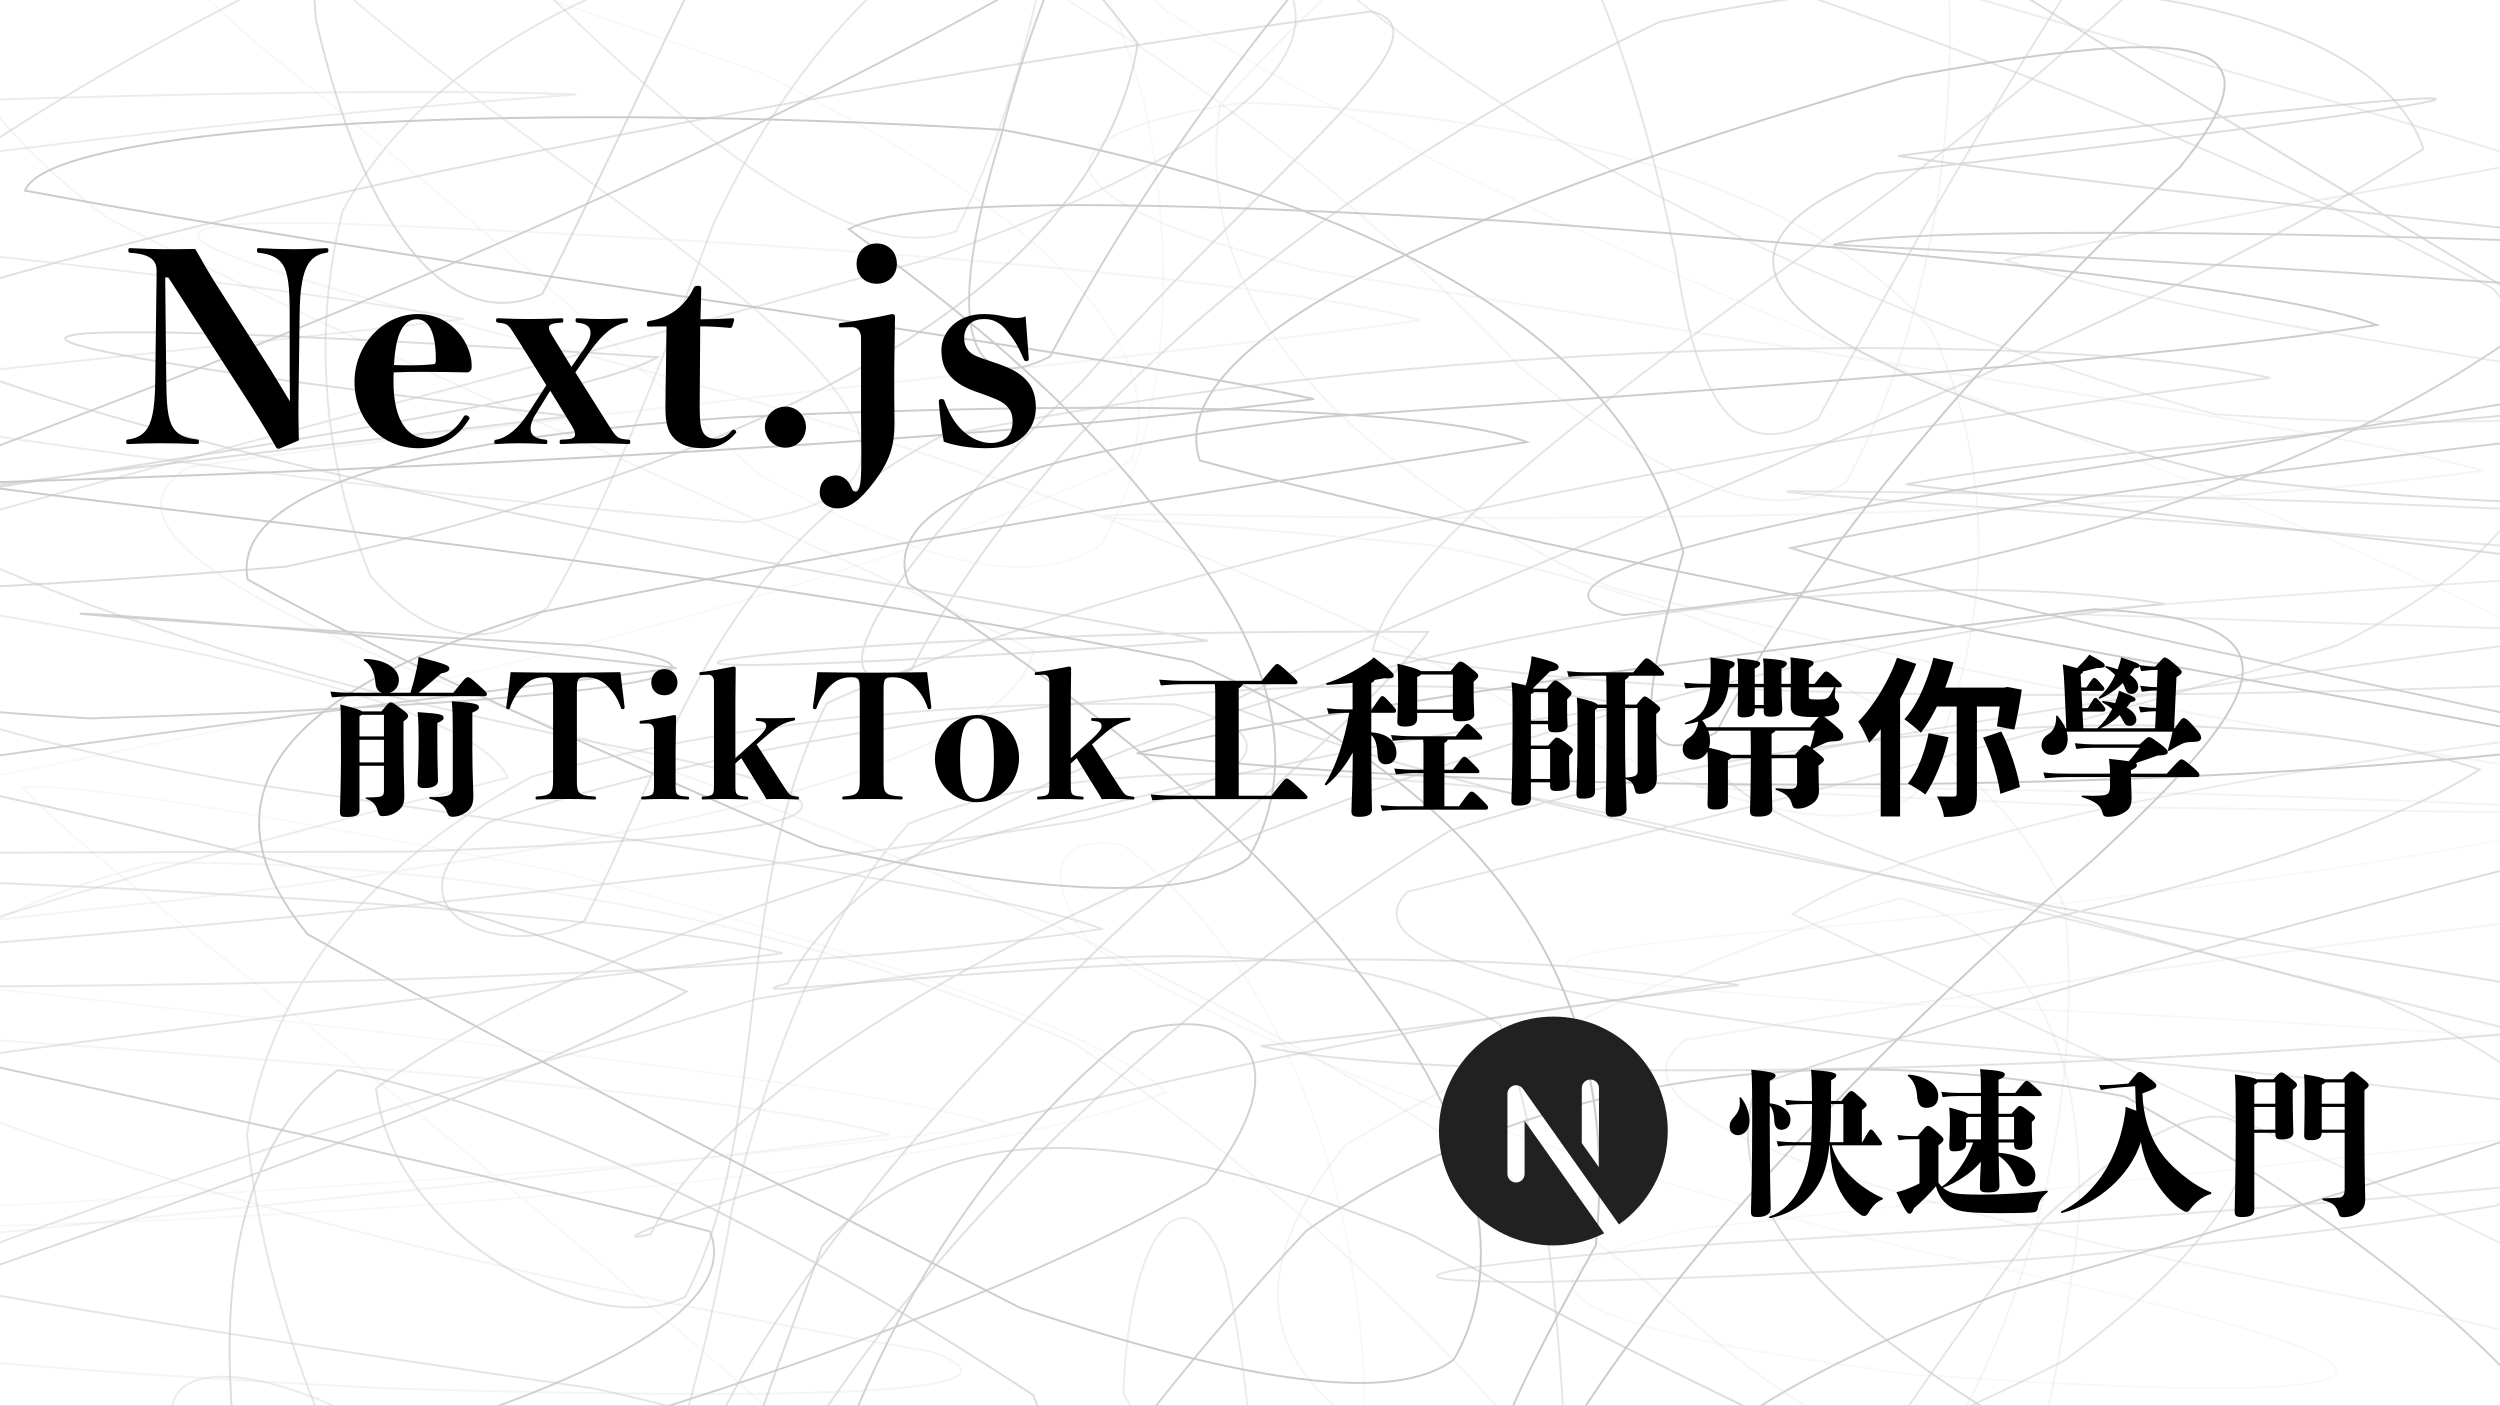 <svg width="1912" height="1075" viewBox="0 0 1912 1075" fill="none" xmlns="http://www.w3.org/2000/svg">
<rect x="0" y="0" width="1912" height="1075" fill="#808080" stroke="none"/>
<g clip-path="url(#clip0_1818_59)">
<rect width="1912" height="1075" fill="white"/>
<g clip-path="url(#clip1_1818_59)">
<path opacity="0.34" d="M2630.22 383.366C2227.31 429.712 1661.77 457.066 1578 469.404C2038.31 485.76 2499.8 495.884 2484.88 511.027C2014.29 545.868 1517.03 604.651 1370.88 699.107C1628.31 823.751 2025.33 980.67 2260.68 1152.08C2214.41 1301.01 1914.25 1405.02 1533.71 1429.88C1174.3 1370.61 952.869 1235.3 859.229 1065.74C863.866 936.029 908.822 892.545 936.689 969.39C977.247 1147.68 963.887 1361.81 885.352 1519.13C806.816 1548.49 666.81 1435.93 478.144 1238.01C208.241 966.302 -22.8 1019.46 261.61 1231.09C521.068 1343.14 708.492 1382.67 651.825 1348.72C313.544 1253.38 -176.573 1118.98 -515.786 974.48C-451.399 825.57 -24.593 697.246 388.423 594.739C345.785 506.67 -160.393 439.23 -651.036 384.874C-597.572 336.004 -47.943 290.263 354.939 243.931C99.806 197.598 -480.175 152.859 -696.016 114.352C-318.109 81.315 244.593 64.466 440.955 72.235C131.833 94.442 -333.692 146.443 -528.596 223.951C-310.174 297.031 158.385 364.923 568.581 399.552C744.031 372.805 648.574 278.349 421.835 118.06C158.218 -72.29 4.35 -252.869 -19.335 -365.373C53.919 -371.619 196.363 -263.74 347.984 -77.056C518.917 102.987 652.59 206.171 731.125 176.857C809.66 19.543 829.354 -185.161 806.529 -345.605C803.04 -404.599 803.446 -334.762 866.279 -171.103C1026.1 32.402 1309.31 209.273 1693.96 316.813C2041.75 340.219 2249.95 291.151 2177.43 202.956C1870.18 92.285 1494.73 1.876 1358.05 -51.352C1634.74 -74.405 2170.74 -56.907 2537.42 -11.449C2398.63 53.679 1880.6 127.845 1532.99 198.867C1779.16 273.907 2375.09 337.033 2630.22 383.366Z" stroke="#C9C9C9" stroke-width="1.5" stroke-linecap="round"/>
<path opacity="0.66" d="M2548.96 254.915C2189.62 297.934 1642.72 335.229 1457.92 370.437C1788.15 410.438 2278.34 457.476 2471.86 519.868C2216.51 597.757 1719.8 700.673 1343.59 829.829C1292.01 967.952 1539.81 1114.78 1870.94 1247.94C2119.98 1339.49 2142.4 1374.06 1971.32 1334.51C1667.17 1235.26 1345.62 1091.14 1080.73 944.828C860.902 855.716 720.155 853.009 628.785 953.034C561.196 1130.31 500.179 1328.08 427.237 1471.2C354.318 1503.37 272.938 1411.06 203.007 1236.36C156.832 1040.1 164.934 887.596 258.359 818.365C396.884 843.774 598.313 940.471 790.086 1066.91C848.761 1196.58 721.637 1284.14 376.999 1314.67C-49.688 1292.18 -383.929 1219.76 -408.307 1118.06C-108.028 994.052 323.272 869.971 525.131 758.328C278.172 649.292 -253.507 558.728 -611.864 486.367C-455.247 417.065 76.862 361.342 436.199 318.309C-51.265 261.147 -128.677 232.525 502.952 273.147C438.876 310.216 50.883 363.443 -317.918 421.154C-422.193 456.545 -186.611 467.205 218.829 433.337C619.512 346.424 841.662 207.864 870.199 33.376C740.542 -137.84 557.253 -273.144 405.583 -330.094C275.83 -292.433 227.098 -164.419 241.605 15.201C278.196 173.319 341.866 256.932 414.785 224.798C487.727 81.711 566.454 -107.328 667.384 -268.011C790.397 -351.469 971.798 -324.299 1227.96 -203.673C1506.01 -25.816 1809.4 156.878 2051.46 300.938C2135.3 385.298 2017.85 401.753 1712.77 366.615C1402.88 289.841 1253.75 204.79 1433.98 132.978C2105.45 54.089 1892.23 62.492 1451.57 119.231C1776.49 165.169 2331.66 211.882 2548.96 254.915Z" stroke="#C9C9C9" stroke-width="1.5" stroke-linecap="round"/>
<path opacity="0.84" d="M2467.7 275.134C2150.67 314.854 1633.57 362.343 1369.64 419.081C1557.63 479.147 2006.07 554.117 2339.88 646.57C2327.67 745.524 1977.39 861.68 1532.83 988.227C1220.67 1105.27 1183.38 1210.5 1364.83 1284.03C1663.89 1311.81 1907.46 1284.64 2013.5 1199.88C1982.24 1083.18 1829.19 950.158 1624.94 838.542C1381.78 791.575 1165.96 824.597 999.235 941.19C838.245 1113.41 724.863 1294.01 657.561 1423.25C590.234 1457.49 572.166 1384.03 606.176 1233.43C645.969 1051.23 739.323 890.43 865.801 789.474C953.419 765.56 995.578 812.668 923.114 904.882C713.319 1024.46 373.103 1131.41 -14.173 1204.49C-283.86 1243.42 -326.355 1236.25 -84.319 1192.72C290.146 1120.77 580.029 1032.52 542.912 941.74C159.748 843.886 -326.976 755.465 -540.953 681.863C-303.004 608.232 200.425 550.606 517.459 510.886C89.601 461.212 -217.705 456.756 450.897 493.867C621.304 515.807 432.184 538.663 69.167 549.421C-249.134 531.74 -318.778 481.925 -137.664 390.951C212.806 265.828 577.711 111.8 848.522 -49.124C1002.01 -182.693 1029.04 -265.432 987.333 -270.663C890.394 -198.823 806.099 -60.643 765.039 106.202C723.764 241.506 735.738 306.93 803.064 272.737C870.366 143.525 989.866 -29.031 1158.07 -185.936C1326.09 -287.216 1532.85 -297.664 1746.44 -221.595C1904.83 -80.877 1988.65 87.745 1938.94 245.806C1771.87 371.931 1503.6 446.195 1241.37 470.475C1148.47 449.001 1297.91 400.779 1686.34 344.943C2119.45 279.604 2368.94 228.844 2247.87 198.712C1846.37 175.095 1449.13 172.373 1402.26 187.192C1780.05 205.353 2286.01 235.428 2467.7 275.134Z" stroke="#C9C9C9" stroke-width="1.5" stroke-linecap="round"/>
<path opacity="0.48" d="M2386.44 434.338C2110.18 470.744 1632.39 522.42 1313.62 588.366C1362.47 655.2 1713.68 737.107 2101.46 831.351C2294.45 923.199 2170.05 1020.28 1824.88 1112.24C1417.92 1184.46 1136.68 1232.54 1053.18 1243.17C1159.13 1216.14 1368.32 1146.27 1578.71 1040.64C1803.76 875.217 1726.06 775.656 1562.18 933.139C1437.82 1096.71 1338.14 1259.58 1276.43 1375.32C1214.72 1410.85 1193.9 1354.7 1201.88 1228.37C1196.43 1064.82 1190.1 905.109 1147.27 783.567C1043.43 718.848 856.863 716.493 579.169 763.925C273.679 851.571 -24.067 949.636 -210.894 1036.9C-208.289 1111.86 -0.215 1154.33 342.487 1164.45C623.384 1150.77 692.455 1113.17 454.22 1061.91C21.223 999.311 -365.096 935.029 -437.752 876.443C-142.803 815.644 322.459 765.406 598.719 729C450.133 692.579 12.38 671.739 -368.108 663.872C-430.439 653.804 -131.307 651.858 312.54 651.365C647.379 639.549 696.589 617.201 490.978 574.788C151.645 508.56 -119.906 413.822 -214.144 291.152C-117.803 156.187 126.025 14.947 419.421 -110.585C721.135 -195.946 953.347 -226.261 1106.24 -188.234C1202.74 -93.397 1250.07 45.572 1281.4 195.061C1296.77 307.367 1328.58 356.153 1390.29 320.664C1452 204.959 1540.69 49.464 1641.69 -100.052C1726.73 -212.472 1791.66 -253.855 1802.08 -220.255C1756.15 -123.007 1625.56 15.836 1418.97 166.057C1220.67 309.609 1065.41 422.649 1049.95 497.407C1225.07 534.49 1569.82 538.678 1973.4 522.561C2243.25 486.705 2249.4 449.58 1959.8 420.83C1561.15 389.669 1297.15 373.99 1383.28 375.809C1787.6 378.53 2237.85 397.932 2386.44 434.338Z" stroke="#C9C9C9" stroke-width="1.5" stroke-linecap="round"/>
<path opacity="0.2" d="M2305.16 655.919C2067.71 689.012 1636.89 736.402 1288.4 795.551C1214.86 853.502 1435.39 920.365 1792.55 990.625C2105.4 1053.2 2201.52 1109.91 2060.25 1151.32C1745.49 1172.15 1390.81 1165.96 1112.16 1127.07C956.646 1065.35 945.102 977.54 1029.52 875.301C1185.34 785.16 1339.5 715.604 1454 687.094C1551.49 714.928 1593.34 798.301 1590.12 928.105C1574.63 1079.96 1534.24 1224.77 1478.14 1327.39C1422.05 1363.44 1352.88 1322.89 1262.59 1220.3C1160.01 1078.72 1016.11 928.373 821.396 797.807C609.689 704.014 363.137 658.908 120.863 659.712C-49.998 702.872 -118.998 770.242 -36.997 844.718C168.113 925.13 456.251 990.174 712.603 1033.76C795.464 1064.33 649.029 1072.17 295.07 1061.8C-103.2 1041.47 -355.632 1010.79 -303.745 975.679C23.04 937.764 442.509 900.836 679.955 867.729C561.889 834.636 183.003 806.958 -201.023 782.452C-371.047 755.155 -224.707 725.629 134.581 688.603C530.556 641.608 773.07 579.271 790.397 497.689C602.902 403.092 325.949 290.532 82.336 166.748C-73.229 48.886 -83.124 -57.696 24.426 -135.331C221.482 -170.595 450.181 -155.169 663.823 -85.628C875.218 20.672 1041.3 152.182 1162.83 280.986C1274.71 370.789 1356.04 404.643 1412.13 368.589C1468.25 265.969 1496.47 127.86 1490.4 -11.208C1474.68 -128.238 1410.67 -192.774 1296.5 -196.355C1180.09 -143.593 1043.76 -44.343 933.152 80.244C911.976 216.944 1002.37 343.999 1231.45 449.086C1548.55 531.36 1892.04 585.066 2138 615.24C2179.15 624.828 1987.02 622.629 1632.18 617.412C1313.95 604.496 1199.47 597.841 1391.03 602.311C1796.68 605.568 2186.99 622.812 2305.18 655.905C2305.16 655.914 2305.16 655.919 2305.16 655.919Z" stroke="#C9C9C9" stroke-width="1.5" stroke-linecap="round"/>
<path opacity="0.14" d="M2224.21 833.099C2024.95 862.892 1647.02 899.425 1292.34 940.146C1122.06 978.794 1201.57 1017.51 1462.34 1051.07C1912.86 1082.64 1876.32 1041.6 1463.18 955.741C1173.87 884.056 959.346 802.502 835.185 723.161C791.711 666.423 811.715 636.813 858.631 646.542C934.561 701.504 995.841 797.877 1025.29 925.059C1056.4 1062.66 1048.54 1189.35 998.064 1279.29C947.563 1315.12 856.839 1288.26 730.527 1208.27C605.865 1090.65 452.737 956.333 289.309 827.586C154.896 718.071 51.719 641.79 17.399 602.056C63.741 598.729 205.803 623.996 428.909 666.691C654.406 726.094 837.456 785.074 891.852 835.284C768.05 883.901 481.489 916.909 114.624 933.604C-183.146 945.067 -291.389 942.684 -140.604 929.021C194.593 913.356 562.271 889.964 761.525 860.171C669.367 830.392 350.445 795.621 -14.412 755.126C-256.113 712.614 -252.384 660.825 -25.597 597.742C328.075 529.427 660.954 447.379 864.941 352.839C899.572 256.733 781.601 154.987 584.02 56.541C351.688 -25.182 170.932 -85.784 72.847 -113.477C47.011 -104.777 98.563 -55.215 195.287 32.444C328.171 139.351 463.994 256.705 580.626 362.85C702.062 431.362 791.52 452.201 841.997 416.401C892.497 326.472 901.603 205.832 875.385 79.708C832.006 -75.689 771.181 -108.288 890.657 7.6C1066.56 117.947 1319.78 234.822 1618.29 345.563C1882.05 449.128 2059.89 534.545 2077.82 600.745C1926.41 652.393 1638.8 688.828 1322.12 715.181C1132.36 733.243 1157.36 748.724 1418.54 766.237C1802.9 781.69 2132.07 803.32 2224.21 833.099Z" stroke="#C9C9C9" stroke-width="1.5" stroke-linecap="round"/>
<path opacity="0.46" d="M2142.61 881.052C1976.51 907.518 1653.98 931.389 1316.01 951.2C1085.08 969.262 1040.46 980.006 1172.39 980.528C1429.91 975.565 1704.76 956.614 1908.82 922.14C2004.78 881.743 1964.17 827.472 1818.34 763.388C1595.97 703.999 1353.67 646.936 1133.51 602.042C935.78 582.4 791.472 589.817 694.94 630.101C629.311 703.082 590.139 804.292 560.096 923.592C538.873 1045.05 509.548 1153.82 464.664 1231.54C419.779 1266.35 361.463 1251.16 298.057 1192.01C243.469 1098.91 200.999 985.392 188.857 867.714C207.619 755.703 278.028 662.46 406.563 594.146C557.563 551.803 735.427 535.151 898.974 538.69C985.994 561.589 973.399 593.539 830.692 627.041C579.933 666.803 264.836 699.952 -25.573 722.822C-190.388 745.495 -171.316 756.098 42.255 754.04C362.897 751.347 676.346 736.894 842.451 710.414C776.128 683.934 518.654 646.682 190.913 599.447C-87.211 551.578 -199.804 492.809 -121.388 424.241C114.05 355.489 422.695 278.743 709.925 198.175C920.628 123.868 1009.42 53.918 987.739 -3.68C872.66 -41.92 716.354 -56.668 563.872 -41.877C414.856 -1.128 313.448 68.342 262.135 160.951C237.303 259.214 249.444 357.66 283.286 440.554C326.187 489.495 373.939 499.309 418.823 464.496C463.708 386.777 503.573 283.367 545.302 172.133C596.09 63.055 665.591 -23.082 768.17 -76.662C897.23 -97.53 1072.54 -81.216 1290.72 -33.995C1512.37 38.45 1733.13 126.9 1907.05 220.989C1987.6 319.788 1952.06 412.058 1788.13 493.274C1547.64 568.554 1279.22 631.102 1076.62 681.96C1031.05 727.32 1169.12 764.727 1464.52 796.607C1809.56 826.725 2076.19 854.558 2142.63 881.038C2142.62 881.048 2142.61 881.052 2142.61 881.052Z" stroke="#C9C9C9" stroke-width="1.5" stroke-linecap="round"/>
<path opacity="0.57" d="M2061.37 776.249C1658.44 822.581 1094.5 831.563 964.293 799.979C1323.08 761.782 1749.62 682.921 1896.51 588.521C1740.4 536.224 1407.76 539.228 1109.06 635.192C822.805 812.472 647.523 1026.27 568.963 1183.58C490.428 1212.9 516.096 1099.58 666.236 911.496C828.828 710.331 1038.89 561.026 1092.09 483.307C587.318 478.936 254.75 537.24 923.735 490.019C668.602 443.686 109.103 357.183 -110.562 246.639C183.958 147.798 703.855 54.667 1048.9 8.729C1115.22 25.72 972.969 125.872 826.438 293.084C663.153 447.197 618.365 541.738 696.9 512.424C775.435 355.11 969.862 160.093 1269.26 16.78C1551.9 -45.203 1816.71 0.904 1853.35 113.929C1611.22 269.072 1174.64 420.238 937.645 538.72C1214.91 650.604 1806.24 729.916 2061.37 776.249Z" stroke="#C9C9C9" stroke-width="1.5" stroke-linecap="round"/>
<path opacity="0.95" d="M1980.11 569.429C1662.96 609.134 1150.07 608.965 869.386 576.168C970.698 547.968 1306.16 502.313 1601.61 465.949C1770.97 473.619 1734.73 533.516 1600.01 658.259C1404.24 826.204 1244.38 1006.39 1177.07 1135.63C1109.75 1169.86 1141.34 1095.15 1220.45 952.441C1238.5 778.489 1169.69 620.541 912.096 506.091C528.405 429.796 121.555 391.317 -29.062 369.716C202.242 362.215 687.842 344.9 1004.99 305.195C823.451 265.475 350.493 207.129 19.215 145.794C35.491 98.573 371.764 75.069 766.831 99.306C1096.68 161.699 1248.34 277.516 1287.37 422.337C1256.38 535.955 1245.09 594.569 1312.4 560.376C1379.68 431.15 1519.23 267.054 1666.91 128.197C1744.56 32.557 1698.02 14.777 1456.44 59.15C1149.61 147.571 884.658 255.224 917.64 352.232C1298.2 453.851 1798.45 529.695 1980.14 569.415C1980.12 569.424 1980.11 569.429 1980.11 569.429Z" stroke="#C9C9C9" stroke-width="1.5" stroke-linecap="round"/>
<path opacity="0.19" d="M1898.85 359.917C1661.43 393.009 1235.41 401.145 891.948 393.32C769.795 393.954 883.296 395.942 1098.16 417.402C1355.7 471.039 1521.76 563.901 1579.36 694.228C1593.36 840.586 1553.52 985.068 1497.43 1087.69C1441.34 1123.74 1374.3 1081.54 1263.07 984.011C1108.24 851.245 854.64 712.487 523.553 593.06C235.199 487.916 62.163 410.916 143.208 357.463C445.543 313.626 848.832 278.024 1086.25 244.931C968.189 211.838 605.721 184.372 255.897 170.864C70.505 166.958 144.284 192.31 376.95 254.068C695.466 330.123 973.494 433.758 1160.99 542.258C1314.48 615.55 1407.57 644.342 1463.66 608.316C1519.78 505.711 1533.59 374.637 1477.35 252.531C1387.08 146.443 1196.62 88.675 951.602 78.41C792.428 100.322 778.112 149.996 1004.56 206.706C1395.47 271.89 1780.69 326.81 1898.88 359.903C1898.86 359.912 1898.85 359.917 1898.85 359.917Z" stroke="#C9C9C9" stroke-width="1.5" stroke-linecap="round"/>
<path opacity="0.94" d="M1817.71 248.527C1652.18 275.006 1333.93 296.904 1011.45 318.914C769.054 347.494 672.713 387.665 694.893 446.42C810.401 521.728 942.52 621.049 1033.65 736.965C1127.7 853.29 1156.78 961.944 1111.92 1039.68C1067.04 1074.5 952.415 1057.51 780.598 1000.44C611.697 913.807 409.527 812.357 235.224 714.433C154.203 615.521 202.959 531.81 412.442 468.402C702.039 408.477 1002.1 364.57 1167.63 338.104C1100.71 311.624 855.333 305.068 563.06 319.111C301.475 336.652 177.386 379.036 189.408 443.234C303.434 506.472 471.165 579.82 626.347 647.063C793.767 684.724 910.017 690.985 954.901 656.158C999.785 578.424 969.026 480.514 879.401 383.576C801.989 287.062 704.285 215.843 649.076 175.235C695.872 151.18 867.594 152.336 1162.07 169.637C1487.23 193.494 1750.79 222.047 1817.71 248.527Z" stroke="#C9C9C9" stroke-width="1.5" stroke-linecap="round"/>
<path opacity="0.5" d="M1736.33 289.008C1419.18 328.728 915.059 411.016 632.37 537.775C557.539 683.216 591.334 862.568 524.031 991.809C456.705 1026.03 300.996 948.677 287.612 832.295C482.087 691.592 931.622 579.764 1248.77 540.059C1067.18 500.339 633.063 540.242 373.652 628.903C286.011 693.227 379.532 738.389 446.858 704.169C514.16 574.928 542.53 427.766 718.41 334.382C1066.06 259.68 1554.74 249.289 1736.33 289.008Z" stroke="#C9C9C9" stroke-width="1.5" stroke-linecap="round"/>
<path opacity="0.52" d="M1655.1 461.706C1162.5 514.665 587.462 757.242 497.717 943.855C407.949 965.329 837.456 806.408 1330.06 753.449C993.642 700.503 512.75 773.569 602.519 752.095C692.263 565.482 1318.68 408.76 1655.1 461.706Z" stroke="#C9C9C9" stroke-width="1.5" stroke-linecap="round"/>
<path d="M1166.01 897.812C1166.01 901.435 1163.08 904.375 1159.45 904.375C1155.82 904.375 1152.89 901.435 1152.89 897.812V836.562C1152.89 833.706 1154.74 831.177 1157.46 830.306C1160.19 829.44 1163.15 830.437 1164.8 832.769L1238.2 936.474C1260.7 920.602 1275.5 894.466 1275.5 865C1275.5 816.875 1236.12 777.5 1188 777.5C1139.88 777.5 1100.5 816.875 1100.5 865C1100.5 913.125 1139.88 952.5 1188 952.5C1201.96 952.5 1215.15 949.101 1226.89 943.216L1166.01 857.195V897.812ZM1209.76 832.188C1209.76 828.565 1212.7 825.625 1216.32 825.625C1219.95 825.625 1222.89 828.565 1222.89 832.188V892.738L1209.76 874.244V832.188Z" fill="#212121"/>
</g>
<path d="M1330.36 839.96C1330.24 839.24 1331.08 838.88 1331.56 839.48C1335.76 844.52 1338.04 851.84 1338.04 857.36C1338.04 864.32 1333.6 868.16 1329.16 868.16C1325.68 868.16 1322.8 865.76 1322.8 861.8C1322.8 858.8 1323.76 856.88 1326.52 853.88C1330.12 849.92 1331.2 845.72 1330.36 839.96ZM1353.52 845.72V861.56C1353.52 904.76 1354.24 921.44 1354.24 924.56C1354.24 928.04 1350.64 930.8 1344.28 930.8C1340.32 930.8 1339.12 930.32 1339.12 926.48C1339.12 923.12 1340.08 903.68 1340.08 861.08C1340.08 829.04 1339.96 824.6 1339.36 818.12C1356.52 819.8 1357.96 821 1357.96 822.68C1357.96 824 1356.76 824.84 1353.52 826.64V843.8C1364.08 845 1369.36 850.52 1369.36 856.28C1369.36 861.2 1366.24 864.08 1362.4 864.08C1359.16 864.08 1357.12 861.56 1357 857.12C1356.76 851.24 1355.56 847.64 1353.52 845.72ZM1437.52 875.96H1400.92C1403.92 886.88 1411.12 896.36 1420.24 904.04C1426.96 909.68 1433.8 913.64 1439.68 916.16C1440.4 916.4 1440.16 917.24 1439.44 917.48C1434.64 919.28 1431.16 923.72 1428.76 927.92C1428.04 929.24 1426.96 929.96 1426 929.96C1424.8 929.96 1423.84 929.72 1422.52 928.76C1418.32 925.88 1413.76 921.32 1409.68 915.08C1403.44 905.6 1399.96 893.24 1399.48 875.96H1399.12C1397.56 891.44 1394.08 901.76 1387.96 910.04C1379.56 921.44 1369 928.52 1353.76 931.64C1353.04 931.76 1352.56 930.68 1353.28 930.44C1363.24 927.08 1371.88 918.2 1376.68 908.12C1381.24 898.64 1383.76 889.88 1384.96 875.96H1372C1368.16 875.96 1364.68 876.08 1359.88 876.8L1358.8 872.72C1364.2 873.32 1368.64 873.56 1372 873.56H1385.2C1385.56 867.32 1385.8 860 1385.8 851.12V844.4H1380.16C1375.72 844.4 1370.92 844.52 1366.36 845.24L1365.28 841.16C1370.8 841.76 1375.84 842 1380.16 842H1385.8C1385.8 826.88 1385.56 823.4 1385.08 818.24C1401.76 819.44 1404.4 820.64 1404.4 822.44C1404.4 823.64 1403.56 824.6 1400.44 826.16C1400.44 828.56 1400.32 833.72 1400.32 842H1408.24C1414.24 834.8 1414.72 834.44 1415.92 834.44C1417.24 834.44 1417.6 834.8 1423.24 839.84C1427.32 843.56 1427.56 844.04 1427.56 845C1427.56 846.08 1427.32 846.32 1423.96 848.96V873.56H1424.32C1429.6 864.2 1429.96 863.84 1430.92 863.84C1431.88 863.84 1432.12 864.08 1435.84 869C1439.2 873.44 1439.44 873.92 1439.44 874.76C1439.44 875.6 1438.72 875.96 1437.52 875.96ZM1400.32 844.4V849.32C1400.32 858.56 1400.08 866.6 1399.36 873.56H1409.8V844.4H1400.32ZM1459.24 823.04C1458.64 822.56 1459.48 821.72 1460.2 821.84C1475.32 823.52 1482.4 830.6 1482.4 838.28C1482.4 843.56 1479.52 847.28 1473.28 847.28C1468.48 847.28 1466.56 844.16 1466.2 838.28C1465.84 833.48 1464.52 827 1459.24 823.04ZM1528.48 873.8V881.6C1546.84 883.04 1556.68 890.6 1556.68 898.88C1556.68 904.16 1553.2 907.4 1548.64 907.4C1545.4 907.4 1543.24 905.72 1541.56 900.68C1539.52 894.44 1534.84 888.2 1528.6 884C1528.72 896.96 1529.2 904.4 1529.2 906.8C1529.2 910.4 1527.28 911.96 1520.44 911.96C1515.04 911.96 1514.2 911 1514.2 907.52C1514.2 904.64 1514.56 897.68 1515.04 888.44C1507.72 897.44 1495.48 905 1486 908.36C1487.92 910.04 1489.96 911.12 1491.88 911.84C1495.96 913.28 1503.4 913.64 1515.52 913.64C1531.72 913.64 1550.8 912.44 1565.44 910.64C1566.16 910.52 1566.4 911.48 1565.8 911.96C1561.36 915.32 1559.2 919.28 1558.72 923C1558.36 925.76 1557.52 927.08 1555 927.2C1551.88 927.56 1546.48 927.8 1528.6 927.8C1501.24 927.8 1495.36 926.24 1489.24 921.2C1485.4 918.08 1482.64 914.12 1480.6 907.28C1475.44 913.4 1469.2 919.4 1463.8 924.08C1462.48 927.32 1461.64 928.28 1460.32 928.28C1458.88 928.28 1457.08 926.36 1450.36 911.84C1453.84 911 1455.88 910.28 1457.56 909.68C1461.16 908.36 1464.16 907.04 1468 905.12V871.28H1462.84C1458.52 871.28 1456.72 871.4 1452.16 872.12L1451.08 868.04C1456.48 868.76 1458.52 868.88 1462.84 868.88H1466.56C1472.56 861.8 1473.16 861.08 1474.36 861.08C1475.68 861.08 1476.4 861.32 1480.48 864.92C1485.88 869.6 1486.36 870.2 1486.36 871.76C1486.36 872.72 1485.76 873.44 1482.52 875.96V904.52C1483.36 905.72 1484.2 906.68 1485.16 907.52C1494.4 901.28 1504.84 886.52 1509.04 873.8H1503.64V874.76C1503.64 878.48 1501.48 880.52 1494.4 880.52C1491.52 880.52 1490.8 879.92 1490.8 875.84C1490.8 873.92 1491.28 867.44 1491.28 859.88C1491.28 856.4 1491.28 853.04 1490.8 847.04C1500.88 849.68 1504.12 850.76 1505.08 851.84H1515.04V838.28H1497.88C1494.04 838.28 1490.56 838.4 1485.76 839.12L1484.68 835.04C1490.08 835.64 1494.52 835.88 1497.88 835.88H1515.04C1515.04 826.16 1514.92 822.44 1514.32 817.64C1531.48 818.84 1533.28 819.92 1533.28 821.84C1533.28 823.28 1532.2 824.12 1528.48 825.8V835.88H1541.2C1548.28 827.12 1549 826.64 1549.96 826.64C1551.04 826.64 1551.76 827.12 1556.56 831.44C1561.12 835.52 1561.6 836.12 1561.6 837.2C1561.6 838.04 1561.12 838.28 1560.4 838.28H1528.48V851.84H1538.32C1543.48 845.96 1543.72 845.84 1544.8 845.84C1546 845.84 1546.6 845.96 1551.28 849.56C1556.32 853.4 1556.44 853.76 1556.44 854.72C1556.44 855.56 1556.2 855.92 1553.92 858.08V861.8C1553.92 868.64 1554.28 871.28 1554.28 873.8C1554.28 877.4 1551.88 879.44 1545.88 879.44C1541.44 879.44 1540.36 878.84 1540.36 874.88V873.8H1528.48ZM1503.64 855.56V871.4H1515.04V854.24H1505.08C1504.84 854.6 1504.36 855.08 1503.64 855.56ZM1540.36 854.24H1528.48V871.4H1540.36V854.24ZM1619.68 829.4L1627.72 828.68C1634.68 820.16 1635.16 819.8 1636.36 819.8C1637.56 819.8 1638.4 820.28 1643.8 824.6C1648.24 828.08 1649.2 828.8 1649.2 830.36C1649.2 832.04 1647.52 833 1638.52 836.24C1639.12 852.2 1643.2 867.32 1651.24 879.56C1659.64 892.28 1677.64 906.92 1690.72 911.72C1691.44 911.96 1691.44 913.16 1690.72 913.28C1685.2 914.6 1679.08 919.16 1675 924.92C1673.8 926.6 1673.32 926.84 1672.24 926.84C1671.28 926.84 1670.92 926.6 1669.6 925.88C1662.04 921.8 1651.72 910.4 1646.08 899.36C1641.88 891.08 1639.12 883.64 1637.32 873.44C1629.16 899.36 1604.08 920.96 1576.96 927.68C1576.24 927.8 1575.88 926.84 1576.48 926.48C1599.04 915.68 1617.88 891.32 1624.24 857.6C1624.96 853.88 1625.56 850.28 1625.68 846.44C1628.68 847.64 1631.68 848.72 1633.84 849.56C1633.36 843.44 1633.12 837.08 1633 830.72L1619.8 831.8C1615.48 832.16 1610.08 832.76 1606.84 833.72L1605.28 829.76C1609.72 830.12 1615.36 829.76 1619.68 829.4ZM1725.88 825.44H1738.6C1743.28 820.52 1743.76 820.16 1744.84 820.16C1745.92 820.16 1746.52 820.4 1752.52 825.08C1756.24 827.96 1756.72 828.68 1756.72 829.76C1756.72 830.84 1756.24 831.32 1753.48 833.6V839.96C1753.48 854 1753.96 863.6 1753.96 866.12C1753.96 869.48 1751.08 871.4 1745.2 871.4C1741.12 871.4 1740.28 870.92 1740.16 866.36H1724.08V924.92C1724.08 929.12 1721.2 930.8 1714.72 930.8C1710.16 930.8 1709.08 929.96 1709.08 926.36C1709.08 920.6 1709.92 897.8 1709.92 859.76C1709.92 837.68 1709.8 830.24 1709.2 821.72C1720.12 823.4 1724.32 824.48 1725.88 825.44ZM1724.08 846.56V863.96H1740.16V846.56H1724.08ZM1740.16 827.84H1726.48C1726.12 828.44 1725.4 829.04 1724.08 829.52V844.16H1740.16V827.84ZM1778.08 825.44H1791.64C1797.28 819.56 1797.76 819.44 1798.72 819.44C1800.04 819.44 1800.64 819.56 1806.4 824.36C1811.2 828.32 1811.56 829.04 1811.56 830C1811.56 831.08 1811.32 831.32 1808.32 833.84V862.88C1808.32 899.24 1808.92 911.24 1808.92 916.16C1808.92 921.68 1808.08 924.2 1804.24 927.2C1801.36 929.48 1796.8 930.92 1792.6 930.92C1789.96 930.92 1789.12 930.32 1788.4 927.56C1786.96 922.04 1783.24 919.4 1776.64 917.96C1775.92 917.84 1776.04 916.52 1776.76 916.52C1782.88 916.4 1787.32 916.04 1789.72 915.8C1792.12 915.56 1793.2 912.8 1793.2 910.16V866.36H1775.68C1775.32 870.8 1772.8 872 1767.04 872C1762.96 872 1762.24 871.16 1762.24 867.8C1762.24 865.16 1762.6 854.6 1762.6 840.8C1762.6 831.2 1762.6 827.24 1762.12 821.6C1772.68 823.28 1776.64 824.36 1778.08 825.44ZM1775.68 863.96H1793.2V846.56H1775.68V863.96ZM1793.2 827.84H1778.56C1778.08 828.32 1777.24 828.92 1775.68 829.64V844.16H1793.2V827.84Z" fill="black"/>
<path d="M128.744 212.2H126.344L127.144 290.2C127.344 308 127.944 320 132.344 327C135.544 332.2 141.144 335 149.944 336C151.944 336.2 152.144 336.4 152.144 338C152.144 339.4 151.944 339.6 149.944 339.6C141.144 339.2 131.344 339 123.344 339C115.344 339 106.544 339.2 98.544 339.6C96.744 339.6 96.544 339.4 96.544 338C96.544 336.4 96.744 336.2 98.544 336C105.344 335 109.944 332.2 112.944 327.2C117.344 319.8 118.544 307.6 118.744 290.2L119.744 211.8C119.744 209.8 119.744 208.2 119.744 206.8C119.744 199.6 115.544 194.4 100.144 193.4C98.344 193.2 98.144 193 98.144 191.6C98.144 190 98.344 189.6 100.144 189.8C107.144 190.2 119.144 190.6 125.144 190.6C131.744 190.6 139.744 190.6 149.344 190.4C153.944 198.4 158.744 207 164.144 215.6L206.744 282.4C212.344 291.4 216.944 299.2 221.744 307L221.544 284.4V240.6C221.544 221 220.744 208.2 215.544 201.4C211.944 196.8 206.744 194.4 198.544 193.4C196.744 193.2 196.544 193 196.544 191.6C196.544 190 196.744 189.6 198.544 189.8C205.544 190.2 217.144 190.6 224.544 190.6C232.344 190.6 242.544 190.2 249.144 189.8C250.944 189.8 251.144 190 251.144 191.4C251.144 192.8 250.944 193.2 249.144 193.4C243.744 194.2 239.544 196.6 236.344 201C231.344 208.2 229.344 221.4 229.144 240.6L228.344 302.8C228.144 317 228.344 325.4 228.544 336.8L213.544 343.2C212.344 343.2 211.744 343 211.344 342.4C205.544 332.2 199.544 322.2 190.344 307.8L128.744 212.2ZM301.128 284.8C300.928 286.6 300.928 288.6 300.928 291.6C300.928 323.2 312.728 335.6 327.528 335.6C338.328 335.6 347.528 330.6 354.528 318.8C354.928 318 355.528 317.6 356.328 317.6C357.528 317.6 359.128 318.8 359.128 320C350.328 335 336.128 342.8 319.928 342.8C291.928 342.8 271.128 321 271.128 292C271.128 264 292.728 240.2 319.528 240.2C346.928 240.2 360.728 264.2 360.728 279.4C360.728 281.8 360.728 282.6 359.728 283.6C358.728 284.6 358.128 284.8 356.928 284.8C346.728 284.6 334.328 284.4 324.728 284.4C315.328 284.4 309.728 284.4 301.128 284.8ZM301.328 279.2C307.728 279.4 311.728 279.4 315.928 279.4C320.728 279.4 324.328 279.2 331.328 278.6C333.128 278.4 333.328 277.6 333.328 275C333.328 254.8 328.328 244.2 318.728 244.2C308.928 244.2 302.528 254.4 301.328 279.2ZM420.816 298.8L409.816 316.6C407.216 320.6 405.816 324.4 405.816 328C405.816 332.4 409.016 335.6 416.816 336.2C418.416 336.4 418.616 336.6 418.616 338C418.616 339.4 418.416 339.6 416.816 339.6C410.416 339.2 402.616 339 397.216 339C391.416 339 386.816 339.2 379.816 339.6C378.216 339.6 378.016 339.4 378.016 338C378.016 336.8 378.216 336.4 379.816 336.2C383.616 335.6 387.816 333.4 392.016 330C396.016 326.6 399.816 322.4 404.016 316L417.816 294.6L394.416 257.2C388.616 248 388.416 247.6 381.216 246.8C379.616 246.6 379.416 246.4 379.416 245C379.416 243.6 379.616 243.4 381.216 243.4C389.216 243.8 398.616 244 405.016 244C411.816 244 422.216 243.8 429.016 243.4C430.616 243.4 430.816 243.6 430.816 245C430.816 246.4 430.616 246.8 429.016 246.8C421.016 247.2 419.816 248.6 419.816 250.6C419.816 252.2 420.216 253.2 422.416 256.8L437.016 280.6L446.616 266.8C450.416 261.4 451.616 257.8 451.616 254.4C451.616 250.2 449.016 247.6 441.816 246.8C440.416 246.6 440.216 246.4 440.216 245C440.216 243.6 440.416 243.4 441.816 243.4C448.016 243.8 455.416 244 460.616 244C465.816 244 472.016 243.8 478.616 243.4C480.016 243.4 480.216 243.6 480.216 245C480.216 246.2 480.016 246.6 478.616 246.8C474.616 247.4 469.416 249.8 465.216 253.2C461.216 256.4 456.616 261.2 451.616 268.2L440.016 284.8L465.616 325.4C471.616 334.8 472.416 335.6 480.216 336.2C481.816 336.4 482.016 336.6 482.016 338C482.016 339.4 481.816 339.6 480.216 339.6C472.416 339.2 462.216 339 454.816 339C448.416 339 436.816 339.2 429.416 339.6C428.216 339.6 428.016 339.4 428.016 338C428.016 336.6 428.216 336.4 429.416 336.2C437.816 336 439.816 335 439.816 332.2C439.816 330.4 439.216 328.8 437.016 325.2L420.816 298.8ZM509.722 249.6L496.722 249.8C494.922 249.8 494.722 249.6 494.722 247.8C494.722 246.2 494.922 245.8 496.922 245.4C504.922 244.2 512.522 240.8 517.722 236.6C523.522 232 527.922 225.8 530.322 220.6C531.122 219 531.522 218.6 533.522 218.6C535.922 218.6 536.322 219 536.322 220.6L535.722 244.2C543.122 244.2 550.522 244 560.122 243.4C561.122 243.4 561.522 243.8 561.522 244.8L560.122 249.4C559.722 250.4 559.322 250.8 558.322 250.8C549.922 250 543.122 249.6 535.522 249.6L535.122 311.4C535.122 322.2 535.922 328.2 538.322 331.6C540.522 334.6 544.122 335.6 547.722 335.6C551.522 335.6 555.922 334 559.722 329.2C560.122 328.8 560.522 328.6 561.122 328.6C562.122 328.6 563.122 329.6 563.122 330.8C556.322 338.8 548.722 342.8 538.122 342.8C527.722 342.8 520.922 340.6 515.722 335.4C510.922 330.6 508.922 323.8 508.922 312.2C508.922 302.2 509.122 292.6 509.322 282.6L509.722 249.6ZM600.783 311C609.383 311 616.383 318 616.383 326.6C616.383 335.4 609.383 342.4 600.783 342.4C591.983 342.4 584.983 335.4 584.983 326.6C584.983 318 591.983 311 600.783 311ZM683.917 281.8V303C683.917 310.2 684.117 318 684.117 324.2C684.117 340.4 680.517 352.6 668.917 368C657.717 383 649.317 388.8 640.717 388.8C632.317 388.8 626.917 383.6 626.917 376.6C626.917 369 631.517 363.6 639.517 363.6C644.517 363.6 649.117 367.4 651.317 373.2C652.117 375.2 652.717 376 654.317 376C655.917 376 657.117 374.4 657.917 369.8C658.717 364.8 658.717 358 658.717 343.4C658.717 336.4 658.517 329.2 658.517 317.8V258.4C658.517 253.2 655.517 250.2 651.717 250.2L642.917 250.4C641.717 250.4 641.517 250.2 641.517 248.8C641.517 247.4 641.717 247.2 642.917 247C653.517 245.8 672.917 242.4 682.117 240.2C683.917 240.2 684.517 241 684.517 242.4L683.917 281.8ZM670.517 186.2C679.517 186.2 685.917 192.8 685.917 201.8C685.917 210.6 679.517 217 670.517 217C661.317 217 655.117 210.6 655.117 201.8C655.117 192.8 661.317 186.2 670.517 186.2ZM753.808 302.2L745.408 299.2C735.008 295.4 729.008 291 725.008 285.4C721.608 280.8 720.008 275.2 720.008 267.4C720.008 261.4 722.608 254.6 727.808 249.4C734.008 243.4 742.208 240.2 752.408 240.2C757.808 240.2 763.008 240.8 767.808 242C772.008 243 774.808 243.2 777.208 243.2C779.608 243.2 782.008 243 784.408 242C785.008 251 786.208 267 786.808 274.4C786.808 275.8 786.208 276.2 784.808 276.2C783.608 276.2 783.208 275.4 782.808 274.4C779.208 265.8 775.808 260 770.408 253.4C765.008 246.6 759.408 244 752.808 244C748.408 244 744.808 245 741.808 247.6C739.408 249.8 737.408 253.8 737.408 258.2C737.408 262.2 738.008 264.8 740.208 267.6C742.808 270.8 745.608 272.2 753.208 274.8L762.008 277.8C775.008 282.2 781.808 286.4 786.808 293C790.408 297.8 792.208 304 792.208 312C792.208 320.2 788.808 328.4 782.808 333.8C776.008 340 767.408 342.8 754.208 342.8C741.808 342.8 730.008 340.8 721.808 337.8C720.408 331.4 718.408 314.2 718.008 307C718.008 305.6 718.808 305.2 720.208 305.2C721.608 305.2 722.008 305.6 722.408 306.8C725.808 316.2 729.808 323 735.408 328.6C742.208 335.4 750.608 338.8 757.808 338.8C763.208 338.8 767.608 337 770.208 334.4C772.808 331.8 774.408 327.6 774.408 322.2C774.408 317.4 773.208 314 770.408 311C767.408 307.8 764.208 306 753.808 302.2Z" fill="black"/>
<path d="M277.01 544.1H291.7C296.9 537.73 297.55 537.21 298.72 537.21C299.89 537.21 300.41 537.34 305.61 541.11C311.59 545.4 312.11 546.31 312.11 547.61C312.11 548.78 311.85 549.3 308.6 551.77V569.19C308.6 589.99 309.25 603.12 309.25 608.45C309.25 614.95 307.69 617.55 304.05 620.41C300.93 622.88 296.77 624.18 293 624.18C290.79 624.18 289.75 623.53 289.23 621.45C287.67 615.21 285.2 612.87 280.13 610.92C279.35 610.66 279.48 609.88 280.26 609.88C284.29 609.88 286.89 609.75 289.49 609.49C292.87 609.1 293.65 607.67 293.65 605.07V585.7H274.93V619.63C274.93 623.27 272.46 624.83 264.92 624.83C261.15 624.83 259.98 624.44 259.98 620.54C259.98 617.55 260.76 599.87 260.76 581.93C260.76 549.69 260.76 543.71 260.24 538.77C272.2 541.76 275.84 543.06 277.01 544.1ZM274.93 583.1H293.65V565.81H274.93V583.1ZM293.65 546.7H276.62C276.23 546.96 275.71 547.35 274.93 547.87V563.21H293.65V546.7ZM334.47 552.94V565.68C334.47 584.14 334.99 594.54 334.99 597.4C334.99 600.65 330.96 602.73 325.11 602.73C320.69 602.73 319.39 601.82 319.39 598.57C319.39 595.45 320.17 586.35 320.17 566.85C320.17 556.45 320.04 551.25 319.39 544.62C337.85 545.79 339.28 546.7 339.28 549.04C339.28 550.21 338.63 551.25 334.47 552.94ZM346.3 602.99V560.09C346.3 548.52 346.17 543.32 345.52 536.3C364.63 537.6 366.32 538.77 366.32 540.98C366.32 542.28 365.41 543.32 361.25 545.01V574.39C361.25 592.07 362.03 603.64 362.03 607.93C362.03 614.95 360.73 618.2 356.31 621.32C352.8 623.66 349.55 624.7 346.17 624.7C343.83 624.7 342.79 623.66 342.01 621.45C340.06 616.12 336.68 612.87 328.88 610.92C328.1 610.79 328.1 609.62 328.88 609.62C335.25 609.62 338.11 609.36 340.84 608.84C344.87 608.06 346.3 606.37 346.3 602.99ZM320.17 529.8H346.69C355.92 518.23 356.44 517.97 357.74 517.97C359.17 517.97 359.82 518.23 367.23 524.99C372.04 529.28 372.43 529.93 372.43 530.97C372.43 531.75 371.78 532.4 370.87 532.4H271.68C267 532.4 261.02 532.66 253.87 533.31L252.7 528.89C259.98 529.8 266.35 529.8 271.68 529.8H292.09C289.1 528.89 287.54 526.55 287.15 522.39C286.37 513.68 283.64 508.35 278.44 505.23C277.79 504.84 278.31 503.93 279.09 503.93C295.21 504.32 305.09 511.47 305.09 520.05C305.09 524.73 302.23 528.63 297.94 529.8H313.93C316.01 522.91 317.05 518.88 318.61 511.86C319.26 509 319.65 506.4 320.17 502.5C342.4 508.09 343.7 509.26 343.7 511.34C343.7 513.03 341.75 514.33 337.46 514.98C331.48 520.05 326.8 524.21 320.17 529.8ZM423 597.27V528.24C423 519.4 422.35 517.97 416.5 517.97C410 517.97 405.32 519.92 400.77 524.21C396.09 528.5 392.58 533.96 389.98 541.37C389.72 542.02 389.46 542.41 388.94 542.41C387.77 542.41 387.12 542.02 387.12 540.98C388.29 533.57 389.85 520.83 390.5 514.07C404.93 514.33 418.84 514.46 432.1 514.46C445.62 514.46 459.92 514.33 474.48 514.07C475.26 520.83 476.82 533.57 477.73 540.98C477.73 542.02 477.08 542.41 475.91 542.41C475.39 542.41 475.13 542.02 474.87 541.37C472.53 534.22 468.76 528.63 464.08 524.21C459.53 519.92 454.33 517.97 447.83 517.97C441.85 517.97 441.2 519.4 441.2 528.24V597.27C441.2 606.37 442.37 608.45 454.46 609.1C455.63 609.23 455.76 609.36 455.76 610.4C455.76 611.31 455.63 611.44 454.46 611.44C449 611.18 438.86 611.05 432.1 611.05C425.08 611.05 415.85 611.18 410.91 611.44C409.74 611.44 409.61 611.31 409.61 610.4C409.61 609.36 409.74 609.23 410.91 609.1C421.05 608.45 423 606.37 423 597.27ZM500.186 600V558.66C500.186 555.15 498.236 553.33 495.636 553.33L490.176 553.46C489.266 553.46 489.136 553.33 489.136 552.42C489.136 551.51 489.266 551.38 490.176 551.25C496.936 550.47 507.986 548.52 515.656 546.83C516.696 546.83 517.086 547.35 517.086 548.26L516.696 574V600C516.696 607.41 516.696 608.71 525.796 609.23C526.836 609.23 526.966 609.49 526.966 610.4C526.966 611.31 526.836 611.44 525.796 611.44C520.466 611.18 514.616 611.05 508.636 611.05C502.526 611.05 496.286 611.18 491.606 611.44C490.566 611.44 490.436 611.31 490.436 610.4C490.436 609.49 490.566 609.23 491.606 609.23C500.056 608.71 500.186 607.41 500.186 600ZM508.116 511.73C513.966 511.73 518.126 516.15 518.126 522C518.126 527.72 513.966 531.75 508.116 531.75C502.136 531.75 498.106 527.72 498.106 522C498.106 516.15 502.136 511.73 508.116 511.73ZM562.416 579.85L578.276 565.42C583.476 560.61 585.946 557.62 585.946 555.54C585.946 552.94 585.036 551.77 579.186 551.38C578.146 551.25 578.016 551.12 578.016 550.21C578.016 549.3 578.146 549.17 579.186 549.17C583.866 549.3 588.416 549.3 592.446 549.3C596.346 549.3 602.456 549.17 607.006 548.91C607.916 548.91 608.046 549.04 608.046 549.95C608.046 550.86 607.916 550.99 607.006 551.12C602.976 551.9 599.986 552.94 595.956 555.28C592.056 557.62 588.156 561 582.826 565.68L578.666 569.32L599.856 602.08C603.756 608.19 604.406 608.71 609.866 609.23C610.906 609.36 611.036 609.49 611.036 610.4C611.036 611.31 610.906 611.44 609.866 611.44C606.096 611.31 599.466 611.05 596.346 611.05C593.096 611.05 589.066 611.05 586.076 611.18C584.646 608.45 583.866 607.15 582.176 604.55L566.966 579.85L562.416 583.88V600C562.416 607.54 562.416 608.71 571.126 609.23C572.036 609.23 572.166 609.49 572.166 610.4C572.166 611.31 572.036 611.44 571.126 611.44C565.666 611.18 558.776 611.05 553.966 611.05C549.156 611.05 543.046 611.18 537.716 611.44C536.806 611.44 536.676 611.31 536.676 610.4C536.676 609.49 536.806 609.23 537.716 609.23C546.036 608.71 546.036 607.54 546.036 600V521.35C546.036 517.84 544.216 516.02 541.746 516.02L535.896 516.28C534.986 516.28 534.856 516.15 534.856 515.24C534.856 514.33 534.986 514.2 535.896 514.07C542.526 513.29 553.576 511.34 560.986 509.78C562.026 509.78 562.676 510.17 562.676 511.08L562.416 536.82V579.85ZM657.559 597.27V528.24C657.559 519.4 656.909 517.97 651.059 517.97C644.559 517.97 639.879 519.92 635.329 524.21C630.649 528.5 627.139 533.96 624.539 541.37C624.279 542.02 624.019 542.41 623.499 542.41C622.329 542.41 621.679 542.02 621.679 540.98C622.849 533.57 624.409 520.83 625.059 514.07C639.489 514.33 653.399 514.46 666.659 514.46C680.179 514.46 694.479 514.33 709.039 514.07C709.819 520.83 711.379 533.57 712.289 540.98C712.289 542.02 711.639 542.41 710.469 542.41C709.949 542.41 709.689 542.02 709.429 541.37C707.089 534.22 703.319 528.63 698.639 524.21C694.089 519.92 688.889 517.97 682.389 517.97C676.409 517.97 675.759 519.4 675.759 528.24V597.27C675.759 606.37 676.929 608.45 689.019 609.1C690.189 609.23 690.319 609.36 690.319 610.4C690.319 611.31 690.189 611.44 689.019 611.44C683.559 611.18 673.419 611.05 666.659 611.05C659.639 611.05 650.409 611.18 645.469 611.44C644.299 611.44 644.169 611.31 644.169 610.4C644.169 609.36 644.299 609.23 645.469 609.1C655.609 608.45 657.559 606.37 657.559 597.27ZM747.276 546.83C765.476 546.83 779.386 561.52 779.386 579.72C779.386 597.92 765.346 613.52 747.016 613.52C728.686 613.52 715.036 598.7 715.036 580.5C715.036 562.3 729.076 546.83 747.276 546.83ZM747.146 549.43C738.046 549.43 734.276 558.79 734.276 580.11C734.276 601.43 737.916 610.92 747.146 610.92C756.376 610.92 760.146 601.43 760.146 580.11C760.146 558.79 756.246 549.43 747.146 549.43ZM818.937 579.85L834.797 565.42C839.997 560.61 842.467 557.62 842.467 555.54C842.467 552.94 841.557 551.77 835.707 551.38C834.667 551.25 834.537 551.12 834.537 550.21C834.537 549.3 834.667 549.17 835.707 549.17C840.387 549.3 844.937 549.3 848.967 549.3C852.867 549.3 858.977 549.17 863.527 548.91C864.437 548.91 864.567 549.04 864.567 549.95C864.567 550.86 864.437 550.99 863.527 551.12C859.497 551.9 856.507 552.94 852.477 555.28C848.577 557.62 844.677 561 839.347 565.68L835.187 569.32L856.377 602.08C860.277 608.19 860.927 608.71 866.387 609.23C867.427 609.36 867.557 609.49 867.557 610.4C867.557 611.31 867.427 611.44 866.387 611.44C862.617 611.31 855.987 611.05 852.867 611.05C849.617 611.05 845.587 611.05 842.597 611.18C841.167 608.45 840.387 607.15 838.697 604.55L823.487 579.85L818.937 583.88V600C818.937 607.54 818.937 608.71 827.647 609.23C828.557 609.23 828.687 609.49 828.687 610.4C828.687 611.31 828.557 611.44 827.647 611.44C822.187 611.18 815.297 611.05 810.487 611.05C805.677 611.05 799.567 611.18 794.237 611.44C793.327 611.44 793.197 611.31 793.197 610.4C793.197 609.49 793.327 609.23 794.237 609.23C802.557 608.71 802.557 607.54 802.557 600V521.35C802.557 517.84 800.737 516.02 798.267 516.02L792.417 516.28C791.507 516.28 791.377 516.15 791.377 515.24C791.377 514.33 791.507 514.2 792.417 514.07C799.047 513.29 810.097 511.34 817.507 509.78C818.547 509.78 819.197 510.17 819.197 511.08L818.937 536.82V579.85ZM947.36 608.58H972.32C982.2 595.84 982.85 595.45 984.02 595.45C985.32 595.45 986.23 595.97 994.16 603.25C998.71 607.41 1000.01 608.84 1000.01 609.75C1000.01 610.66 999.36 611.18 998.32 611.18H898.35C893.8 611.18 888.73 611.44 881.32 612.09L880.02 607.67C888.6 608.32 893.8 608.58 898.35 608.58H929.42V537.21C929.42 529.54 929.42 526.29 929.16 523.3H904.46C899.91 523.3 895.23 523.56 887.82 524.21L886.52 519.79C895.1 520.44 899.91 520.7 904.46 520.7H964.91C975.05 508.35 975.57 507.83 976.74 507.83C978.04 507.83 978.69 508.22 986.88 515.63C991.82 520.05 992.34 520.96 992.34 521.87C992.34 522.78 991.69 523.3 990.65 523.3H950.48C950.22 524.34 949.18 525.38 947.36 526.42V608.58ZM1083.86 545.27V549.3C1083.86 553.59 1081.26 555.67 1074.63 555.67C1069.82 555.67 1068.65 554.63 1068.65 552.03C1068.65 549.82 1069.3 540.2 1069.3 526.42C1069.3 517.58 1069.17 512.64 1068.78 507.57C1080.74 510.56 1085.16 511.86 1086.59 513.29H1109.34C1115.32 506.14 1115.71 506.01 1117.01 506.01C1118.31 506.01 1118.96 506.14 1125.46 511.34C1130.27 515.11 1130.53 515.63 1130.53 516.8C1130.53 517.97 1130.4 518.23 1127.02 521.48V529.02C1127.02 537.6 1127.54 543.84 1127.54 546.44C1127.54 550.08 1123.9 551.64 1116.75 551.64C1112.46 551.64 1111.16 550.99 1111.16 547.09V545.27H1083.86ZM1083.86 542.67H1111.16V515.89H1086.85C1086.46 516.54 1085.42 517.06 1083.86 517.71V542.67ZM1048.76 545.14V560.09C1061.63 561 1068 567.24 1068 576.08C1068 581.15 1064.62 584.53 1059.94 584.53C1056.04 584.53 1053.83 582.19 1053.57 577.12C1053.18 569.45 1051.88 565.03 1048.76 562.17C1048.76 607.15 1049.28 615.86 1049.28 619.24C1049.28 622.75 1046.68 624.7 1039.4 624.7C1034.46 624.7 1033.55 623.4 1033.55 620.15C1033.55 616.51 1034.2 606.76 1034.46 588.43L1034.59 575.56C1029.13 585.31 1022.37 594.15 1014.57 600.39C1013.92 600.91 1012.88 600.13 1013.27 599.48C1020.55 589.21 1028.48 566.33 1031.86 545.14H1028.87C1025.36 545.14 1022.24 545.27 1016.13 546.05L1014.83 541.63C1021.46 542.41 1024.84 542.54 1028.87 542.54H1034.46V522.26C1027.7 522.91 1021.07 523.43 1015.09 523.82C1014.31 523.82 1013.92 522.65 1014.7 522.39C1024.32 519.4 1035.5 513.81 1046.29 506.4C1047.72 505.36 1049.28 504.19 1050.71 502.76C1065.01 513.55 1065.92 515.24 1065.92 516.8C1065.92 518.49 1064.49 519.01 1058.51 518.75C1056.3 519.14 1053.83 519.66 1051.23 520.05C1051.1 520.96 1050.19 521.74 1048.76 522.26V542.54H1049.28C1055.78 532.66 1056.17 532.4 1057.21 532.4C1058.25 532.4 1058.64 532.53 1063.45 537.73C1067.35 542.02 1067.74 542.54 1067.74 543.58C1067.74 544.36 1067.22 545.14 1066.31 545.14H1048.76ZM1104.66 616.64H1115.84C1123.64 605.72 1124.16 605.46 1125.46 605.46C1126.76 605.46 1127.28 605.59 1133.13 611.44C1137.68 615.99 1138.07 616.38 1138.07 617.55C1138.07 618.46 1137.68 619.24 1136.51 619.24H1072.55C1067.48 619.24 1064.49 619.37 1057.08 620.15L1055.78 615.73C1062.41 616.51 1065.66 616.64 1072.55 616.64H1088.67V591.29H1083.47C1077.49 591.29 1074.24 591.55 1067.61 592.2L1066.31 587.78C1073.2 588.43 1076.58 588.69 1083.47 588.69H1088.67V571.53C1088.67 569.58 1088.67 567.63 1088.41 565.68H1081C1075.02 565.68 1071.77 565.94 1065.14 566.59L1063.84 562.17C1070.73 562.82 1074.11 563.08 1081 563.08H1113.37C1120.65 553.98 1121.17 553.59 1122.21 553.59C1123.25 553.59 1123.9 553.85 1129.36 559.05C1133.39 562.95 1133.65 563.47 1133.65 564.51C1133.65 565.29 1133.13 565.68 1132.35 565.68H1107.13C1107.13 566.59 1106.61 567.24 1104.66 568.15V588.69H1111.16C1118.57 578.94 1118.7 578.81 1119.87 578.81C1121.04 578.81 1121.56 578.94 1127.15 584.66C1131.05 588.56 1131.44 589.08 1131.44 590.12C1131.44 590.9 1130.92 591.29 1130.14 591.29H1104.66V616.64ZM1170.83 570.23H1184.09C1188.9 564.64 1189.55 564.12 1190.59 564.12C1191.76 564.12 1192.54 564.25 1198.26 568.67C1202.55 572.05 1202.94 572.57 1202.94 573.61C1202.94 574.52 1202.81 574.91 1200.08 577.9V583.23C1200.08 592.98 1200.6 598.18 1200.6 599.35C1200.6 603.12 1196.83 604.94 1190.46 604.94C1186.04 604.94 1185.52 603.9 1185.52 600.52V598.31H1170.83V610.92C1170.83 614.43 1168.1 616.12 1161.21 616.12C1157.05 616.12 1155.88 615.08 1155.88 611.96C1155.88 608.32 1156.79 598.7 1156.79 557.1C1156.79 535.26 1156.92 529.67 1156.01 521.74C1160.82 522.78 1164.33 523.56 1166.93 524.34C1168.49 518.49 1169.66 513.42 1170.57 508.35C1170.7 507.44 1171.22 504.19 1171.35 501.85C1190.59 506.4 1192.02 508.09 1192.02 510.17C1192.02 511.86 1190.72 512.9 1185.39 513.55C1181.23 517.71 1176.29 522.65 1172.39 526.42L1172.78 526.68H1182.79C1187.73 520.96 1188.38 520.44 1189.42 520.44C1190.59 520.44 1191.37 520.7 1196.44 524.6C1201.38 528.37 1201.9 529.15 1201.9 530.06C1201.9 531.23 1201.64 531.62 1198.52 534.87V542.8C1198.52 551.64 1198.91 554.11 1198.91 554.89C1198.91 558.4 1196.05 560.09 1189.68 560.09C1185 560.09 1183.96 559.05 1183.96 556.06V553.85H1170.83V570.23ZM1170.83 595.71H1185.52V572.83H1170.83V595.71ZM1170.83 551.25H1183.96V529.28H1173.43C1173.04 529.8 1172.26 530.32 1170.83 530.97V551.25ZM1212.82 514.2H1249.09C1257.54 504.06 1257.93 503.54 1259.36 503.54C1260.79 503.54 1261.31 503.8 1267.55 509.26C1272.36 513.55 1272.75 514.07 1272.75 515.24C1272.75 516.41 1272.1 516.8 1270.15 516.8H1245.97C1245.71 517.84 1244.67 518.88 1242.85 519.92V538.9H1251.56C1256.37 533.05 1256.89 532.66 1257.8 532.66C1258.97 532.66 1259.75 532.92 1266.25 538.12C1269.24 540.46 1269.76 541.24 1269.76 542.02C1269.76 543.06 1269.37 543.71 1266.64 546.18V561.39C1266.64 576.34 1267.16 591.55 1267.16 594.8C1267.16 600.91 1265.21 603.12 1261.18 605.46C1259.36 606.5 1257.8 607.15 1253.77 607.15C1251.56 607.15 1250.78 606.37 1250.39 604.29C1249.22 599.09 1247.79 597.4 1243.24 595.84C1243.63 608.32 1244.02 616.38 1244.02 618.98C1244.02 622.75 1240.12 624.7 1233.1 624.7C1229.46 624.7 1228.03 623.66 1228.03 619.76C1228.03 616.12 1228.68 597.66 1228.68 564.12V541.5H1221.79C1221.4 541.89 1220.75 542.41 1219.84 543.06V605.59C1219.84 609.23 1216.98 610.79 1210.61 610.79C1206.84 610.79 1205.67 610.4 1205.67 606.5C1205.67 603.51 1206.45 587.39 1206.45 569.58C1206.45 544.75 1206.58 539.68 1205.93 533.44C1217.11 536.04 1220.88 537.47 1221.92 538.9H1228.68C1228.68 525.38 1228.55 520.05 1228.42 516.8H1212.82C1208.66 516.8 1204.89 516.93 1199.69 517.71L1198.52 513.29C1204.37 513.94 1209.18 514.2 1212.82 514.2ZM1252.47 541.5H1242.85V564.12C1242.85 575.95 1242.98 586.22 1243.24 594.67C1250.65 594.28 1252.47 593.11 1252.47 589.73V541.5ZM1407.17 525.64H1403.4C1403.66 525.77 1403.79 525.9 1403.79 526.29C1403.27 529.67 1403.27 530.84 1403.27 532.14C1403.27 533.57 1403.66 534.74 1404.7 535.78C1405.87 537.08 1406.65 538.12 1406.65 540.07C1406.65 544.36 1404.83 547.22 1395.08 548.13C1396.38 548.91 1398.59 550.73 1403.14 554.5C1409.38 559.83 1409.77 561.26 1409.77 562.82C1409.77 564.9 1408.34 566.72 1403.92 566.85C1399.89 566.98 1397.42 567.5 1396.38 568.02C1394.17 568.93 1390.92 570.49 1386.24 572.7C1387.15 573.48 1388.19 574.26 1389.62 575.43C1394.56 579.46 1394.95 579.98 1394.95 581.15C1394.95 582.32 1394.43 582.84 1390.79 585.57V588.56C1390.79 596.62 1391.18 602.86 1391.18 604.55C1391.18 610.4 1388.58 613.78 1382.73 616.64C1380.13 617.94 1377.14 618.46 1374.67 618.46C1372.33 618.46 1371.16 617.68 1370.51 615.21C1369.08 609.49 1365.31 606.5 1358.42 604.16C1357.64 603.9 1357.64 602.86 1358.42 602.86C1366.22 603.38 1368.56 603.38 1370.77 603.25C1372.85 603.12 1374.41 601.69 1374.41 599.09V579.85H1354.91C1354.91 603.12 1355.43 616.51 1355.43 618.98C1355.43 622.75 1351.53 624.57 1344.64 624.57C1339.57 624.57 1338.4 623.53 1338.4 620.02C1338.4 617.55 1339.05 603.51 1339.05 579.85H1323.97C1323.58 580.24 1322.67 580.76 1321.5 581.54V613.65C1321.5 617.42 1317.6 619.11 1312.01 619.11C1306.68 619.11 1305.9 618.07 1305.9 614.56C1305.9 613.39 1306.29 604.03 1306.29 591.03C1306.29 584.01 1306.16 579.2 1305.9 574.91C1303.82 578.55 1300.31 581.02 1295.76 581.02C1290.3 581.02 1286.92 577.51 1286.92 572.83C1286.92 569.06 1288.74 566.07 1291.6 564.38C1295.63 561.91 1298.23 557.23 1298.88 551.9C1296.02 552.68 1292.77 553.46 1289.26 553.98C1288.48 554.11 1288.09 553.07 1288.87 552.81C1300.18 548.65 1306.29 542.67 1307.98 525.64C1301.74 525.64 1296.28 525.77 1289.13 526.55L1287.96 522.13C1295.76 522.91 1301.61 523.04 1308.11 523.04C1308.24 520.57 1308.37 517.97 1308.37 515.11C1308.37 508.61 1308.24 506.53 1308.11 502.76C1325.14 505.23 1326.7 506.01 1326.7 507.7C1326.7 509.26 1326.05 509.91 1322.93 511.73C1322.93 515.89 1322.67 519.66 1322.28 523.04H1329.3C1329.3 510.69 1329.3 507.83 1328.65 503.54C1343.86 504.84 1346.2 505.88 1346.2 507.44C1346.2 509 1344.64 510.3 1342.04 511.34V523.04H1348.93C1348.93 510.69 1348.93 507.83 1348.41 503.54C1364.53 504.58 1366.61 505.75 1366.61 507.44C1366.61 509 1365.05 510.3 1362.45 511.34V523.04H1369.6C1369.6 513.55 1369.73 508.09 1369.34 502.76C1385.98 504.71 1387.02 505.36 1387.02 507.18C1387.02 508.35 1386.5 509 1383.38 510.82V523.04H1387.8C1395.08 513.81 1395.47 513.55 1396.77 513.55C1397.94 513.55 1398.46 513.81 1403.14 518.1C1408.21 522.78 1408.6 523.17 1408.6 524.21C1408.6 525.12 1408.21 525.64 1407.17 525.64ZM1354.91 577.25H1372.85C1378.96 570.23 1379.48 569.84 1380.78 569.84C1381.69 569.84 1382.21 569.84 1384.55 571.4C1386.11 566.59 1387.15 562.56 1387.93 558.79H1357.9C1357.64 559.57 1356.73 560.22 1354.91 561.26V577.25ZM1338.79 558.79H1306.42C1307.33 561.26 1307.85 563.99 1307.85 566.85C1307.85 568.67 1307.59 570.36 1307.07 571.92C1318.25 574.39 1322.54 576.08 1323.97 577.25H1339.05C1339.05 566.85 1338.92 561.78 1338.79 558.79ZM1329.3 525.64H1321.89C1319.68 539.03 1313.57 546.57 1301.87 550.86C1303.17 552.42 1304.34 554.24 1305.25 556.19H1384.29C1388.06 551.64 1389.88 549.43 1391.05 548.26C1389.75 548.39 1388.32 548.39 1386.89 548.39C1371.94 548.39 1369.47 546.05 1369.47 539.29C1369.47 534.48 1369.6 530.84 1369.6 525.64H1362.45C1362.58 535.91 1363.1 539.94 1363.1 542.28C1363.1 546.44 1360.63 548.13 1354.39 548.13C1349.97 548.13 1348.93 547.09 1348.93 543.97V541.76H1342.04V542.8C1342.04 546.96 1339.7 548.65 1333.46 548.65C1329.56 548.65 1328.91 547.61 1328.91 545.27C1328.91 543.19 1329.3 535.26 1329.3 525.64ZM1348.93 525.64H1342.04V539.16H1348.93V525.64ZM1403.14 525.64H1383.38V532.92C1383.38 534.61 1384.03 535 1390.01 535C1396.51 535 1397.55 534.35 1398.98 532.53C1400.28 530.84 1401.32 528.76 1402.62 526.03C1402.75 525.77 1402.88 525.64 1403.14 525.64ZM1478.67 503.02L1494.01 506.53C1492.19 513.29 1489.98 520.007 1487.38 526.68C1484.78 533.267 1481.92 539.463 1478.8 545.27C1475.77 550.99 1472.52 556.017 1469.05 560.35C1468.1 559.397 1466.84 558.27 1465.28 556.97C1463.81 555.67 1462.25 554.413 1460.6 553.2C1459.04 551.9 1457.65 550.86 1456.44 550.08C1459.82 546.353 1462.9 541.977 1465.67 536.95C1468.44 531.923 1470.91 526.507 1473.08 520.7C1475.33 514.893 1477.2 509 1478.67 503.02ZM1475.03 560.74L1490.24 563.86C1489.03 569.407 1487.47 574.867 1485.56 580.24C1483.74 585.527 1481.7 590.553 1479.45 595.32C1477.2 600 1474.86 604.117 1472.43 607.67C1471.48 606.803 1470.18 605.85 1468.53 604.81C1466.88 603.683 1465.19 602.643 1463.46 601.69C1461.81 600.65 1460.38 599.827 1459.17 599.22C1462.9 594.627 1466.1 588.863 1468.79 581.93C1471.48 574.997 1473.56 567.933 1475.03 560.74ZM1481.53 525.9H1534.96V540.33H1475.81L1481.53 525.9ZM1496.48 532.27H1511.95V607.28C1511.95 610.92 1511.56 613.91 1510.78 616.25C1510 618.59 1508.4 620.41 1505.97 621.71C1503.72 622.923 1500.99 623.747 1497.78 624.18C1494.66 624.613 1490.98 624.83 1486.73 624.83C1486.47 622.49 1485.78 619.803 1484.65 616.77C1483.61 613.737 1482.53 611.18 1481.4 609.1C1484.17 609.187 1486.77 609.23 1489.2 609.23C1491.71 609.23 1493.4 609.23 1494.27 609.23C1495.05 609.23 1495.61 609.1 1495.96 608.84C1496.31 608.493 1496.48 607.887 1496.48 607.02V532.27ZM1516.63 564.12L1530.54 559.44C1532.88 563.947 1535 568.757 1536.91 573.87C1538.82 578.897 1540.46 583.88 1541.85 588.82C1543.24 593.673 1544.23 598.05 1544.84 601.95L1529.89 607.15C1529.37 603.337 1528.46 598.917 1527.16 593.89C1525.95 588.863 1524.43 583.793 1522.61 578.68C1520.79 573.48 1518.8 568.627 1516.63 564.12ZM1530.67 525.9H1532.75L1535.22 525.38L1546.27 527.46C1545.49 532.747 1544.58 538.207 1543.54 543.84C1542.5 549.387 1541.5 554.11 1540.55 558.01L1527.29 555.54C1527.64 553.2 1528.03 550.47 1528.46 547.35C1528.89 544.23 1529.33 540.98 1529.76 537.6C1530.19 534.133 1530.5 530.883 1530.67 527.85V525.9ZM1450.85 503.02L1465.54 507.7C1462.77 514.98 1459.47 522.347 1455.66 529.8C1451.85 537.167 1447.73 544.187 1443.31 550.86C1438.89 557.447 1434.3 563.21 1429.53 568.15C1429.1 566.85 1428.36 565.203 1427.32 563.21C1426.37 561.13 1425.33 559.05 1424.2 556.97C1423.07 554.89 1422.08 553.2 1421.21 551.9C1425.11 547.913 1428.88 543.32 1432.52 538.12C1436.25 532.92 1439.67 527.33 1442.79 521.35C1446 515.37 1448.68 509.26 1450.85 503.02ZM1438.37 539.03L1453.19 524.21V524.34V624.44H1438.37V539.03ZM1629.73 591.68H1657.16C1666.65 581.15 1667.3 580.76 1668.47 580.76C1669.64 580.76 1670.42 581.02 1677.83 587.39C1681.34 590.51 1682.12 591.42 1682.12 592.72C1682.12 593.63 1681.6 594.28 1680.69 594.28H1629.73C1629.86 599.35 1630.25 605.07 1630.25 610.27C1630.25 617.55 1627.65 620.28 1621.41 623.01C1618.55 624.31 1614.65 624.7 1612.05 624.7C1609.45 624.7 1608.41 623.92 1607.76 621.06C1606.59 615.6 1601.52 612.48 1592.55 609.75C1591.77 609.49 1591.77 608.45 1592.55 608.45C1598.01 608.58 1602.82 608.84 1607.89 608.32C1612.05 607.93 1613.74 606.89 1613.74 600.91V594.28H1581.76C1577.08 594.28 1571.1 594.54 1563.95 595.19L1562.78 590.77C1570.06 591.68 1576.43 591.68 1581.76 591.68H1613.74C1613.74 588.17 1613.61 585.44 1612.96 580.37C1620.11 581.15 1624.92 581.67 1628.04 582.19C1631.03 579.07 1633.37 576.08 1636.49 571.92H1601.13C1596.97 571.92 1593.2 572.05 1588 572.83L1586.83 568.41C1592.68 569.06 1597.49 569.32 1601.13 569.32H1636.36C1641.95 564.12 1642.47 563.73 1643.38 563.73C1644.42 563.73 1645.33 563.86 1651.44 568.41C1657.03 572.57 1657.94 573.87 1657.94 575.04C1657.94 576.99 1656.25 577.51 1649.88 577.9C1645.2 579.59 1639.87 581.54 1633.5 583.62C1634.15 584.01 1634.28 584.53 1634.28 585.18C1634.28 586.48 1633.76 587.39 1629.73 589.08V591.68ZM1662.75 556.97H1663.27C1668.08 549.82 1668.99 549.17 1670.03 549.17C1671.2 549.17 1672.37 549.56 1676.66 554.24C1682.38 560.48 1683.42 562.17 1683.42 564.38C1683.42 566.2 1681.99 567.24 1678.22 567.37C1673.8 567.5 1671.07 567.76 1669.25 568.67C1665.74 570.36 1664.44 571.01 1659.24 574.13C1658.59 574.52 1657.81 574.26 1658.07 573.48C1659.76 567.63 1660.67 563.6 1661.58 559.57H1580.59C1581.11 561.39 1581.37 563.21 1581.37 565.16C1581.37 573.22 1576.17 577.38 1569.41 577.38C1563.95 577.38 1561.35 573.74 1561.35 570.23C1561.35 566.98 1562.78 563.86 1566.16 561.78C1570.84 558.92 1572.66 554.37 1572.53 547.87C1572.53 547.09 1573.31 547.09 1573.83 547.74C1576.04 550.47 1578.25 553.59 1579.68 556.97H1580.33L1578.9 525.38C1578.64 518.88 1578.25 513.68 1577.6 508.09C1582.67 509.39 1586.18 510.3 1588.52 510.95C1590.08 509.39 1591.77 507.7 1593.85 505.49C1595.54 503.67 1596.71 502.24 1597.88 500.68C1608.28 506.14 1609.71 507.31 1609.71 509.13C1609.71 510.56 1608.41 510.82 1603.47 510.95C1600.22 511.73 1596.84 512.64 1593.07 513.55C1593.07 514.33 1592.81 514.85 1591.25 515.63L1591.77 525.77H1595.67C1600.22 519.01 1600.74 518.49 1601.65 518.49C1602.56 518.49 1603.21 518.88 1605.55 521.48C1609.06 525.38 1609.45 525.9 1609.45 526.81C1609.45 527.98 1608.41 528.37 1607.5 528.37H1591.9L1592.55 541.63H1596.71C1601.39 533.96 1601.65 533.7 1602.43 533.7C1603.34 533.7 1603.86 534.09 1606.46 537.08C1609.97 541.11 1610.23 541.76 1610.23 542.54C1610.23 543.58 1609.45 544.23 1608.54 544.23H1592.68L1593.33 556.97H1603.99C1607.76 553.85 1612.05 548.65 1615.43 542.15C1613.35 540.46 1610.88 538.9 1608.15 537.34C1607.5 536.95 1607.76 536.04 1608.54 536.17C1611.79 536.56 1614.91 537.08 1617.64 537.73C1618.29 536.17 1618.81 534.61 1619.33 532.92C1619.72 531.62 1620.24 530.19 1620.63 528.24C1632.98 533.05 1633.24 533.83 1633.24 535C1633.24 536.04 1632.2 536.56 1629.6 536.95C1628.56 538.38 1627.52 539.81 1626.48 541.11C1631.29 543.84 1633.89 547.22 1633.89 550.6C1633.89 553.2 1631.68 555.15 1628.69 555.15C1626.74 555.15 1625.18 554.37 1623.49 550.86C1622.71 549.17 1621.93 548 1621.15 546.96C1616.08 551.77 1610.75 555.28 1606.46 556.97H1648.19L1648.84 543.97H1648.45C1645.46 543.97 1642.99 544.1 1637.01 544.88L1635.71 540.33C1641.82 541.11 1644.68 541.37 1648.45 541.37H1648.97L1649.49 528.11C1646.5 528.11 1644.03 528.24 1638.05 529.02L1636.75 524.47C1642.86 525.25 1645.72 525.51 1649.62 525.51L1650.14 512.38H1649.49C1646.5 512.38 1643.51 512.51 1637.53 513.29L1636.36 509.13C1636.36 510.43 1635.58 510.69 1632.33 511.21C1631.29 512.9 1630.25 514.59 1628.95 516.15C1633.5 519.01 1635.32 522.26 1635.32 525.38C1635.32 528.63 1632.85 530.71 1630.38 530.71C1627.91 530.71 1626.61 529.93 1625.31 526.55C1624.79 525.38 1624.4 523.95 1623.49 522.39C1618.55 527.33 1612.57 531.49 1606.07 534.35C1605.29 534.61 1604.77 533.83 1605.29 533.31C1610.1 529.02 1614.39 523.43 1617.64 516.28C1615.43 513.94 1612.96 511.99 1610.49 510.56C1609.84 510.17 1610.1 509.26 1610.88 509.39C1614.13 510.17 1616.99 510.95 1619.59 511.86L1621.15 507.18C1621.54 505.88 1622.06 504.32 1622.19 502.76C1634.67 506.79 1636.1 507.83 1636.36 508.74C1641.69 509.39 1645.07 509.78 1648.32 509.78C1654.04 503.41 1654.56 502.89 1655.6 502.89C1656.64 502.89 1657.68 503.15 1663.14 507.83C1667.17 511.34 1668.6 512.77 1668.6 513.94C1668.6 514.98 1667.95 515.89 1664.57 517.84L1662.75 556.97Z" fill="black"/>
</g>
<defs>
<clipPath id="clip0_1818_59">
<rect width="1912" height="1075" fill="white"/>
</clipPath>
<clipPath id="clip1_1818_59">
<rect width="1912" height="1128" fill="white"/>
</clipPath>
</defs>
</svg>
